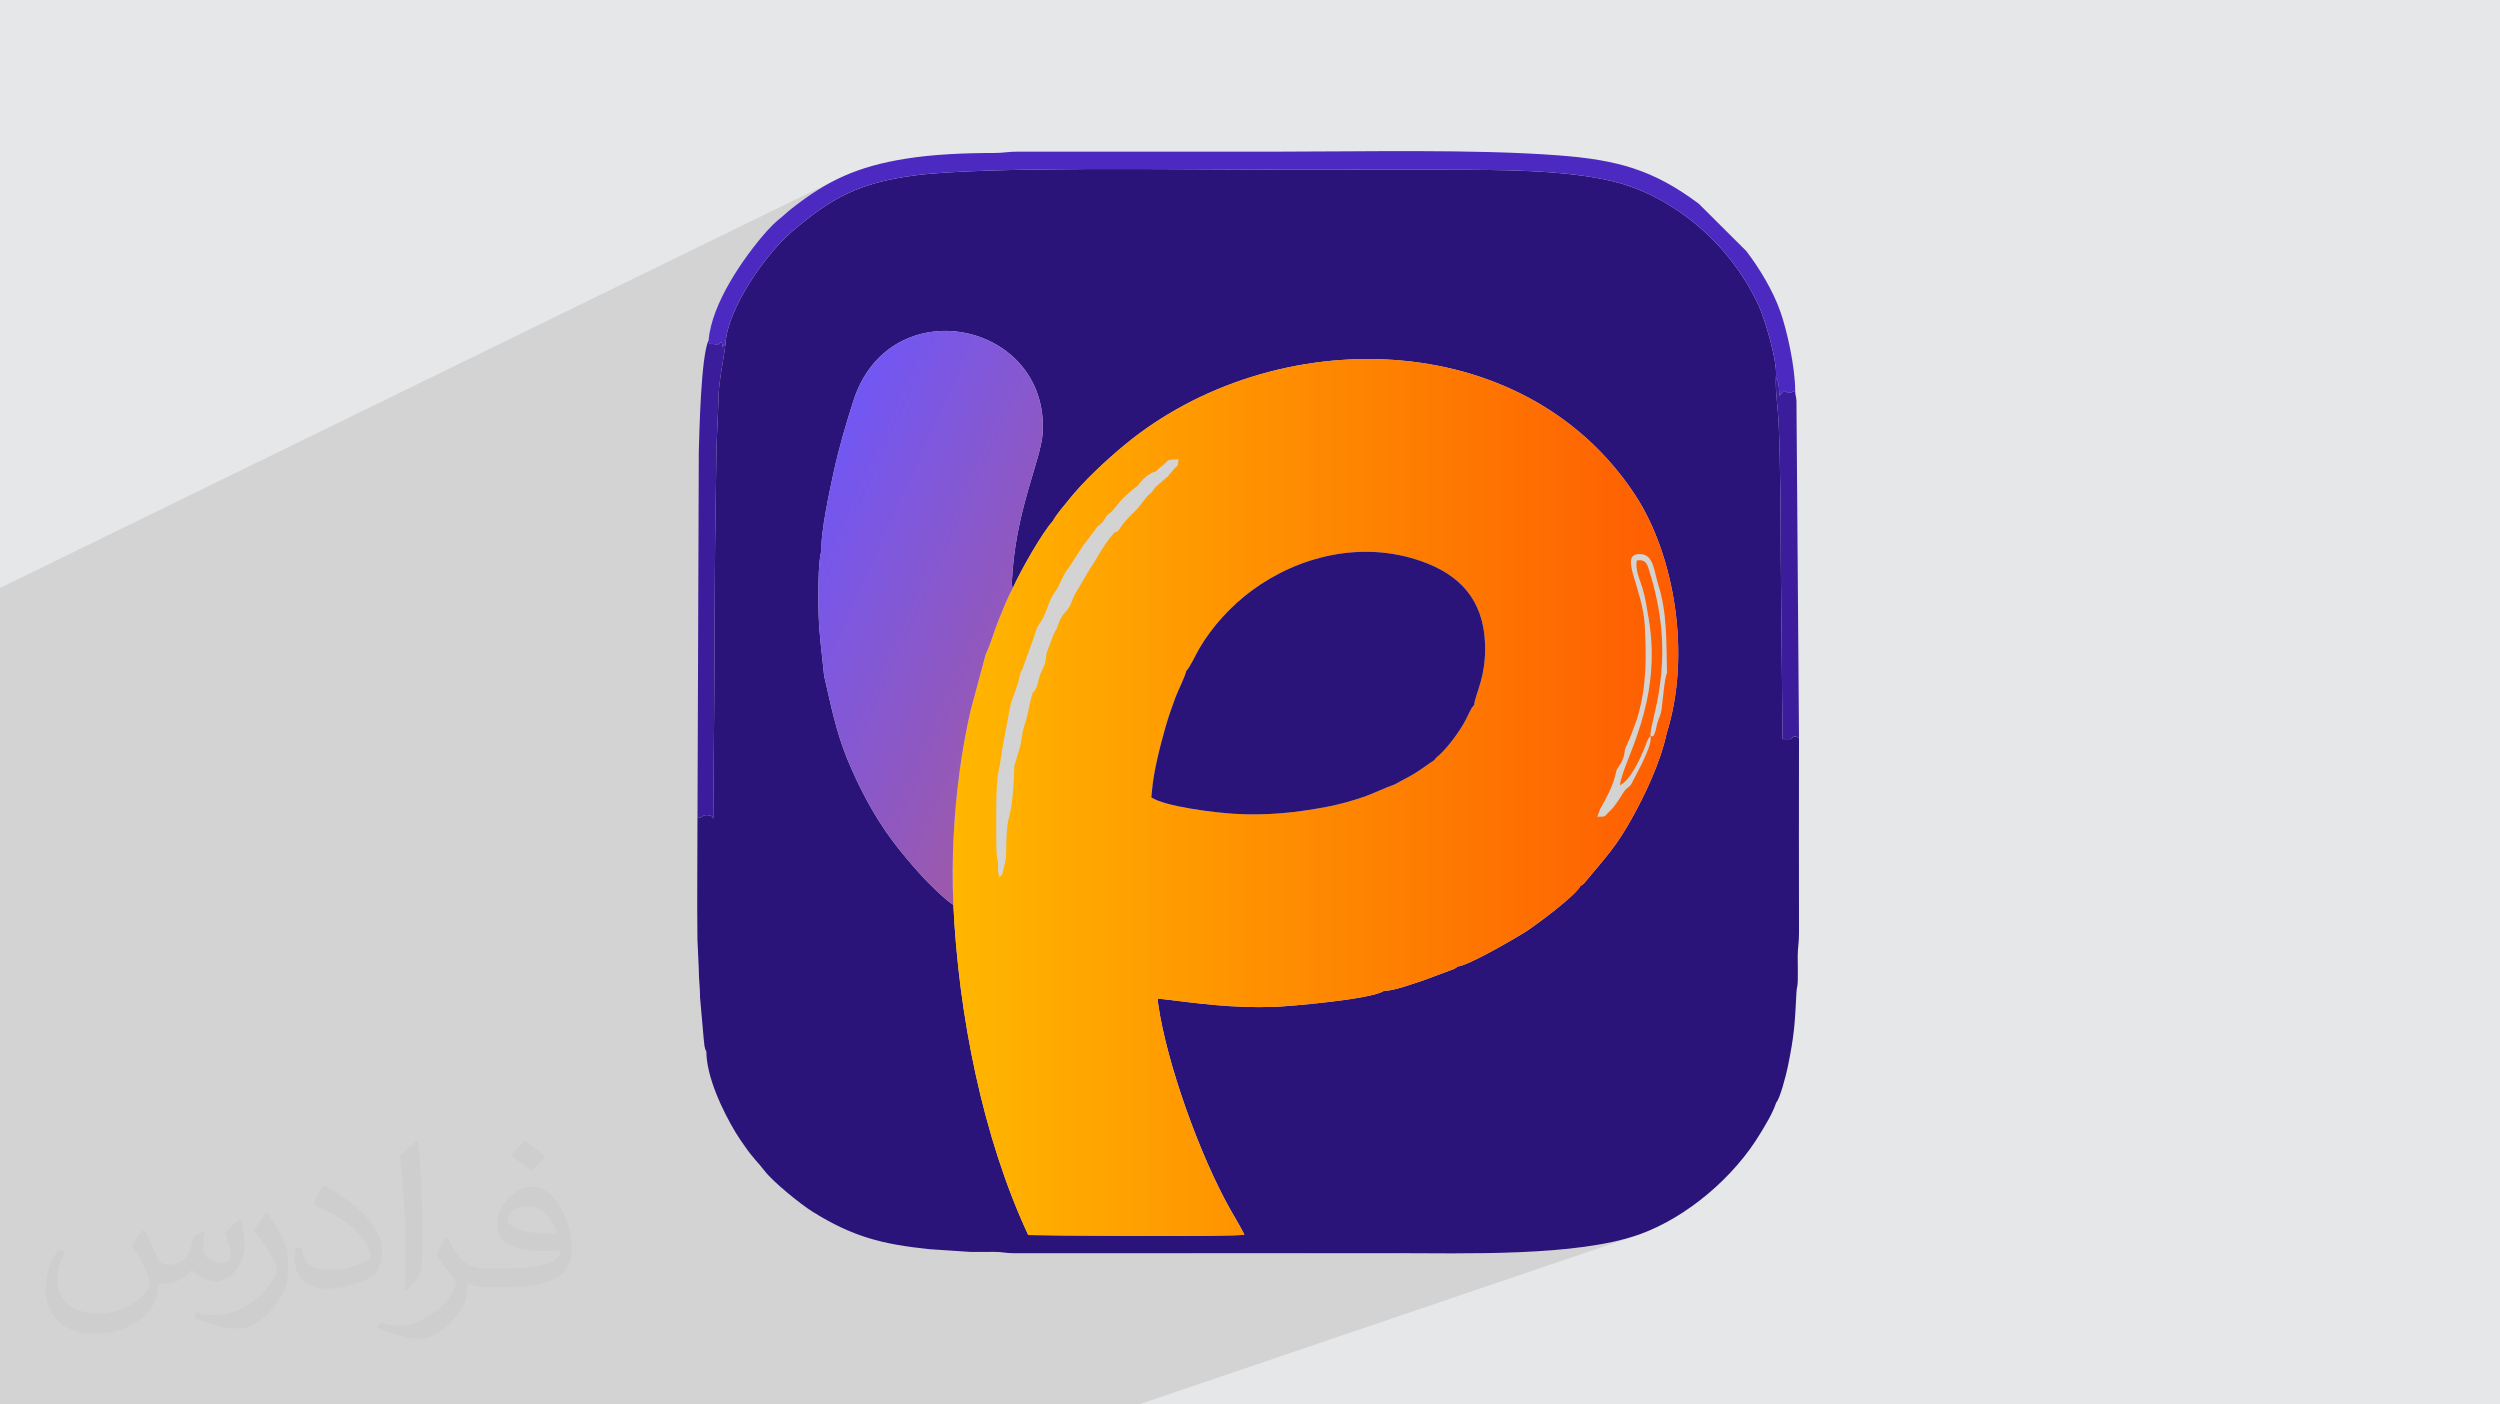 <?xml version="1.0" encoding="UTF-8"?>
<!DOCTYPE svg PUBLIC "-//W3C//DTD SVG 1.0//EN" "http://www.w3.org/TR/2001/REC-SVG-20010904/DTD/svg10.dtd">
<!-- Creator: CorelDRAW -->
<svg xmlns="http://www.w3.org/2000/svg" xml:space="preserve" width="94.192mm" height="52.917mm" version="1.0" style="shape-rendering:geometricPrecision; text-rendering:geometricPrecision; image-rendering:optimizeQuality; fill-rule:evenodd; clip-rule:evenodd"
viewBox="0 0 9419.12 5291.64"
 xmlns:xlink="http://www.w3.org/1999/xlink"
 xmlns:xodm="http://www.corel.com/coreldraw/odm/2003">
 <defs>
  <style type="text/css">
   <![CDATA[
    .fil3 {fill:#2B1479}
    .fil7 {fill:#3B1D9B}
    .fil5 {fill:#4C2AC2}
    .fil2 {fill:#373435;fill-opacity:0.031}
    .fil1 {fill:#2B2A29;fill-opacity:0.102}
    .fil0 {fill:#E6E7E8}
    .fil4 {fill:url(#id0)}
    .fil6 {fill:url(#id1)}
   ]]>
  </style>
  <linearGradient id="id0" gradientUnits="userSpaceOnUse" x1="3589.37" y1="3004.49" x2="6323.12" y2="3004.49">
   <stop offset="0" style="stop-opacity:1; stop-color:#FFB700"/>
   <stop offset="1" style="stop-opacity:1; stop-color:#FE5C02"/>
  </linearGradient>
  <linearGradient id="id1" gradientUnits="userSpaceOnUse" x1="2969.72" y1="2085.76" x2="4042.76" y2="2570.23">
   <stop offset="0" style="stop-opacity:1; stop-color:#7257F3"/>
   <stop offset="1" style="stop-opacity:1; stop-color:#9F59A5"/>
  </linearGradient>
 </defs>
 <g id="Layer_x0020_1">
  <polygon class="fil0" points="-0,0 9419.12,0 9419.12,5291.64 -0,5291.64 "/>
  <polygon class="fil1" points="-0,4310.71 -0,4305.83 -0,4296 -0,4254.93 -0,4249.95 -0,4249.44 -0,4246.02 -0,4244.94 -0,4223.13 -0,4218.78 -0,4217.1 -0,4216.77 -0,4214.63 -0,4213.1 -0,4210.99 -0,4206.55 -0,4206 -0,4198.38 -0,4197.02 -0,4195.54 -0,4191.27 -0,4164.36 -0,4133.27 -0,4084.32 -0,4061.34 -0,4054.63 -0,4040.17 -0,4007.01 -0,4000.14 -0,3982.64 -0,3960.49 -0,3917.54 -0,3908.78 -0,3891.7 -0,3873.47 -0,3854.76 -0,3837.39 -0,3835.08 -0,3834.94 -0,3833.1 -0,3822.64 -0,3783.34 -0,3778.19 -0,3776.49 -0,3774.85 -0,3752.21 -0,3742.77 -0,3741.66 -0,3725.4 -0,3711.09 -0,3706.75 -0,3691.89 -0,3690.32 -0,3684.88 -0,3673.7 -0,3671.26 -0,3659.22 -0,3559.37 -0,3511.48 -0,3459.09 -0,3413.44 -0,3396.52 -0,3385.94 -0,3207.99 -0,3135.08 -0,2998.66 -0,2967.53 -0,2926.28 -0,2871.16 -0,2868.19 -0,2771.78 -0,2601.78 -0,2598.8 -0,2596.21 -0,2586.82 -0,2582.19 -0,2579 -0,2555.96 -0,2330.6 -0,2319.63 -0,2281.1 -0,2275.73 -0,2256.22 -0,2240.06 -0,2215.12 3153.96,675.09 3141.47,681.34 3129.07,687.84 3116.74,694.59 3104.47,701.59 3092.24,708.85 3080.05,716.37 3067.86,724.17 3055.67,732.23 3043.45,740.57 3031.2,749.2 3018.9,758.12 3006.53,767.34 2994.07,776.85 2981.51,786.67 2974.8,792.1 2968.59,797.31 2962.73,802.38 2957.04,807.39 2951.34,812.41 2945.46,817.52 2939.23,822.78 2932.48,828.28 2927.52,832.42 2922.03,837.33 2916.2,842.79 2910.24,848.58 2904.35,854.49 2898.73,860.3 2893.58,865.8 2889.1,870.77 2880.54,880.6 2880.24,880.95 3190.7,730.03 3204.09,723.84 3217.7,717.94 3231.54,712.31 3245.66,706.95 3260.07,701.85 3274.8,697 3289.89,692.41 3305.36,688.05 3321.24,683.92 3337.55,680.02 3354.33,676.34 3371.6,672.87 3389.39,669.6 3407.73,666.53 3426.64,663.64 3446.16,660.94 3472.23,657.83 3501.02,654.98 3532.35,652.39 3566.06,650.04 3601.97,647.93 3639.92,646.05 3679.72,644.37 3721.2,642.9 3764.2,641.61 3808.53,640.51 3854.04,639.57 3900.54,638.8 3947.87,638.16 3995.84,637.66 4044.3,637.29 4093.06,637.02 4141.96,636.86 4190.82,636.79 4239.47,636.8 4287.74,636.88 4335.45,637.01 4382.44,637.19 4428.53,637.41 4473.55,637.65 4517.32,637.9 4559.69,638.15 4600.46,638.4 4639.47,638.62 4676.55,638.81 4711.53,638.96 4744.23,639.06 4774.48,639.09 4795.5,639.09 4816.52,639.09 4837.54,639.09 4858.56,639.09 4879.57,639.09 4900.59,639.09 4921.61,639.1 4942.63,639.1 4963.65,639.11 4984.67,639.12 5005.69,639.13 5026.71,639.14 5047.73,639.15 5068.75,639.17 5089.76,639.18 5110.78,639.2 5131.8,639.22 5152.82,639.24 5173.84,639.26 5194.86,639.28 5215.88,639.3 5236.9,639.32 5257.92,639.35 5278.93,639.37 5299.95,639.4 5320.97,639.42 5341.99,639.45 5363.01,639.48 5384.03,639.51 5405.04,639.54 5426.06,639.58 5447.08,639.61 5465.93,639.64 5485.05,639.67 5504.42,639.7 5524.02,639.76 5543.82,639.84 5563.81,639.96 5583.96,640.12 5604.26,640.33 5624.68,640.61 5645.2,640.95 5665.8,641.38 5686.46,641.89 5707.16,642.49 5727.87,643.21 5748.58,644.03 5769.27,644.98 5789.9,646.05 5810.47,647.27 5830.94,648.64 5851.31,650.16 5871.55,651.84 5891.62,653.7 5911.52,655.75 5931.24,657.98 5950.73,660.42 5969.99,663.06 5988.99,665.92 6007.7,669 6026.12,672.32 6044.21,675.89 6061.96,679.7 6079.35,683.78 6096.03,688.1 6112.52,692.82 6128.82,697.94 6144.91,703.44 6160.79,709.29 6176.47,715.49 6191.92,722.03 6207.16,728.87 6222.17,736.02 6236.94,743.44 6251.49,751.14 6265.78,759.08 6279.84,767.26 6293.64,775.66 6307.18,784.26 6320.47,793.05 6333.48,802.02 6346.23,811.14 6358.7,820.4 6370.89,829.79 6382.79,839.29 6394.4,848.88 6405.71,858.55 6416.73,868.29 6427.44,878.07 6437.83,887.88 6447.91,897.7 6457.67,907.53 6467.1,917.34 6476.21,927.12 6484.97,936.85 6493.4,946.52 6502.37,957.13 6511.32,968.02 6520.23,979.19 6529.09,990.64 6537.88,1002.39 6546.59,1014.43 6555.21,1026.77 6563.72,1039.41 6572.12,1052.37 6580.38,1065.65 6588.5,1079.25 6596.47,1093.17 6604.26,1107.43 6611.87,1122.03 6619.29,1136.98 6626.49,1152.27 6630.8,1162.27 6635.67,1174.7 6640.98,1189.24 6646.6,1205.57 6652.39,1223.36 6658.24,1242.29 6664,1262.04 6669.55,1282.28 6674.76,1302.69 6679.5,1322.94 6683.65,1342.71 6687.06,1361.68 6689.62,1379.53 6691.19,1395.93 6691.64,1410.55 6690.84,1423.08 6695.25,1429.75 6698.42,1437.33 6700.57,1445.65 6701.94,1454.51 6702.73,1463.73 6703.19,1473.15 6703.44,1480.05 6720.62,1472.83 6727.4,1475 6731.84,1477.15 6734.89,1478.98 6737.55,1480.18 6740.78,1480.46 6745.55,1479.51 6752.85,1477.03 6763.65,1472.73 6693.87,1502.01 6694.24,1506.34 6695.27,1517.65 6696.31,1528.93 6697.35,1540.13 6698.34,1551.16 6699.26,1561.97 6700.07,1572.49 6700.74,1582.65 6701.23,1592.38 6701.86,1608.21 6702.46,1624.05 6703.02,1639.91 6703.55,1655.79 6704.04,1671.68 6704.5,1687.59 6704.93,1703.5 6705.33,1719.43 6705.7,1735.37 6706.04,1751.32 6706.36,1767.28 6706.65,1783.25 6706.92,1799.22 6707.17,1815.2 6707.39,1831.18 6707.6,1847.17 6707.79,1863.16 6707.96,1879.15 6708.12,1895.14 6708.26,1911.13 6708.39,1927.12 6708.51,1943.11 6708.62,1959.09 6708.72,1975.07 6708.81,1991.05 6708.9,2007.01 6708.98,2022.97 6709.05,2038.93 6709.13,2054.87 6709.2,2070.8 6709.28,2086.72 6709.35,2102.63 6715.98,2784.82 6733.65,2784.8 6759.29,2774.93 6763.74,2774.64 6769.8,2776.17 6777.96,2780.07 6188.71,3006.56 6185.23,3013.57 6180.46,3023.03 6175.68,3032.35 6170.93,3041.5 6166.19,3050.49 6161.48,3059.31 6156.81,3067.94 6152.18,3076.37 6147.61,3084.61 6136.98,3103.3 6126.71,3120.7 6116.73,3136.95 6106.96,3152.21 6097.35,3166.61 6087.82,3180.3 6078.32,3193.44 6068.76,3206.16 6059.09,3218.62 6049.24,3230.96 6039.15,3243.33 6028.73,3255.87 6017.93,3268.74 6006.69,3282.08 5994.93,3296.03 5982.58,3310.75 5978.47,3315.78 5974.96,3320.2 5971.83,3324.07 5968.89,3327.47 5965.91,3330.46 5962.7,3333.11 5959.04,3335.48 5954.73,3337.66 5949.58,3345.71 5941.62,3355.29 5931.23,3366.16 5918.78,3378.06 5904.65,3390.75 5889.21,3403.99 5872.84,3417.53 5855.9,3431.12 5838.78,3444.51 5821.84,3457.47 5805.48,3469.74 5790.05,3481.08 5775.93,3491.25 5763.51,3499.99 5753.15,3507.06 5745.23,3512.22 5737.16,3517.19 5726.04,3523.89 5712.3,3532.04 5696.37,3541.35 5678.67,3551.55 5659.65,3562.35 5639.71,3573.47 5619.3,3584.64 5598.85,3595.55 5578.77,3605.95 5559.5,3615.53 5541.46,3624.03 5525.09,3631.16 5510.81,3636.63 5487.69,3645.28 5486.37,3646 5483.41,3647.64 5478.23,3650.58 4424.85,4044.6 4425.36,4046.31 4433.35,4072.29 4441.65,4098.39 4450.25,4124.58 4459.12,4150.8 4468.26,4177.01 4477.63,4203.16 4487.23,4229.2 4497.03,4255.09 4507.02,4280.77 4517.18,4306.21 4527.48,4331.35 4537.92,4356.14 4548.47,4380.55 4559.11,4404.51 4569.82,4427.99 4580.6,4450.94 4591.41,4473.31 4602.24,4495.05 4613.07,4516.11 4623.89,4536.46 4634.67,4556.03 4641.45,4567.96 4648.47,4580.08 4655.59,4592.3 4662.7,4604.54 4669.66,4616.72 4676.35,4628.75 4682.65,4640.54 4688.43,4652.02 4492.11,4721.52 5246.73,4721.46 5272.3,4721.5 5298.74,4721.6 5325.99,4721.73 5353.98,4721.89 5382.64,4722.05 5411.92,4722.18 5441.75,4722.28 5472.07,4722.31 5502.8,4722.25 5533.89,4722.09 5565.28,4721.81 5596.89,4721.38 5628.66,4720.79 5660.53,4720.01 5692.43,4719.02 5724.3,4717.81 5756.08,4716.34 5787.7,4714.61 5819.1,4712.58 5850.2,4710.25 5880.95,4707.58 5911.28,4704.57 5941.14,4701.18 5970.45,4697.4 5999.14,4693.2 6027.17,4688.57 6054.45,4683.49 6080.93,4677.93 6106.54,4671.87 6131.22,4665.3 6154.91,4658.19 6177.53,4650.52 4290.06,5291.64 3601.32,5291.64 2881.6,5291.64 2575.72,5291.64 2240.87,5291.64 2155.12,5291.64 2111.96,5291.64 2073.74,5291.64 1897.17,5291.64 1116.84,5291.64 1091.08,5291.64 1090.75,5291.64 1086.95,5291.64 1080.3,5291.64 1056.57,5291.64 1052.66,5291.64 1001.63,5291.64 830.96,5291.64 782.09,5291.64 744.92,5291.64 566.58,5291.64 415.64,5291.64 380.14,5291.64 366.03,5291.64 273.02,5291.64 272.94,5291.64 250.28,5291.64 243.67,5291.64 226.39,5291.64 226.23,5291.64 217.25,5291.64 202.72,5291.64 138.52,5291.64 118.02,5291.64 95.01,5291.64 67.7,5291.64 -0,5291.64 -0,5273.89 -0,5233.97 -0,5213.8 -0,5213.01 -0,5205.47 -0,5204.6 -0,5202.32 -0,5202.04 -0,5201.7 -0,5194.28 -0,5170.86 -0,5128.45 -0,5036.5 -0,5035.47 -0,5035.04 -0,5025.24 -0,5024.42 -0,5015.8 -0,5007.81 -0,5002.55 -0,4997.24 -0,4970.76 -0,4921.36 -0,4882.82 -0,4852.51 -0,4820.43 -0,4820.37 -0,4808.37 -0,4794.47 -0,4750.24 -0,4737.15 -0,4717.69 -0,4705.01 -0,4698.61 -0,4693.55 -0,4633.77 -0,4632.2 -0,4618.92 -0,4614.99 -0,4614.13 -0,4547.85 -0,4468.75 -0,4427.25 -0,4409.8 -0,4405.96 -0,4387.34 -0,4353.48 -0,4331.16 "/>
  <path class="fil2" d="M542.26 4634.68c17.98,27.25 29.64,53.44 41.02,82.55 8.46,16.94 12.95,48.16 52.65,48.16 11.63,0 28.32,-3.43 43.13,-11.63 16.66,-8.74 29.36,-21.97 35.99,-42.06l15.87 -53.44 38.63 -19.05 2.64 2.64c-5.28,20.12 -6.6,39.42 -6.6,54.51 0,44.7 38.63,61.65 69.32,61.65 17.98,0 34.14,-8.74 34.14,-25.15 0,-21.16 -8.99,-57.15 -20.65,-89.43 17.98,-17.98 35.99,-35.99 56.62,-50.55l3.17 1.6c8.99,38.1 14.02,75.67 14.02,100.81 0,24.61 -10.85,51.87 -19.84,69.6 -18.52,34.92 -51.33,62.71 -91.01,62.71 -30.15,0 -63.75,-15.09 -86.79,-43.13l-1.32 0c-21.69,27 -55.3,51.33 -109.02,51.33l-16.66 0c-2.64,35.46 -10.31,60.58 -21.97,83.08 -32,62.43 -127,106.63 -216.43,106.63 -124.36,0 -186.79,-71.7 -186.79,-167.21 0,-59 19.3,-113.77 48.95,-152.65l24.33 10.06c-18.52,35.46 -30.96,68.78 -30.96,101.6 0,89.43 72.77,132.03 156.64,132.03 77.8,0 174.09,-49.48 191.57,-106.88 -6.6,-62.71 -30.15,-92.07 -66.14,-149.22 10.85,-19.05 24.87,-38.1 42.34,-58.47l3.17 0 0 0 0 0 -0.02 -0.09zm1434.29 -336.55c26.19,16.41 51.87,35.71 76.99,57.94 -14.02,19.84 -31.5,37.85 -53.19,53.72 -25.15,-20.37 -50.27,-37.85 -75.95,-56.36 17.45,-19.58 34.67,-38.35 52.12,-55.3l0 0 0 0 0 0 0 0 0 0 0.03 0zm13.49 244.48c-42.34,0 -76.99,27.79 -76.99,48.41 0,44.2 84.66,57.94 186,57.4 -12.7,-51.87 -57.15,-105.84 -109.02,-105.84l0.01 0.03zm-95 236.55c55.04,0 103.2,-1.6 139.95,-10.85 41.02,-10.31 75.67,-30.96 75.67,-45.24 0,-3.71 0,-8.2 -1.32,-11.91 -23.01,2.11 -49.48,2.11 -72.49,2.11 -74.6,0 -131.75,-16.94 -154.25,-58.75 -5.56,-11.63 -9.52,-24.61 -9.52,-39.42 0,-40.49 17.45,-79.91 48.16,-107.16 25.65,-22.48 53.97,-36.5 82.8,-36.5 52.12,0 93.65,41.81 122.76,107.7 15.87,35.99 26.72,77.52 26.72,129.92 0,34.92 -9.52,64.29 -31.22,85.98 -40.49,39.17 -115.09,53.97 -229.39,53.97l-51.87 0 0 0 -13.49 0c-28.32,0 -48.69,-5.03 -64.82,-17.45l-2.64 0c0.79,6.6 1.32,12.95 1.32,19.05 0,25.65 -8.46,58.47 -25.65,84.66 -50.8,75.41 -105.84,108.2 -153.47,108.2 -48.16,0 -107.16,-18.52 -160.35,-42.6l9.52 -18.52c17.2,7.14 41.02,11.91 73.81,11.91 85.98,0 198.96,-82.55 212.98,-163.25 -3.17,-6.6 -8.99,-15.34 -17.2,-24.61 -25.15,-29.9 -41.02,-54.76 -55.83,-80.95 12.7,-25.15 24.33,-45.24 35.18,-63.5l4.5 -0.53c36.78,74.88 70.1,117.73 144.45,117.73l11.63 0 0 0 53.97 0 0 0 0 0 0 0 0 0 0 0 0.09 0.01zm-372.54 79.12c6.35,-34.39 6.88,-73.02 6.88,-109.02l0 -53.44c0,-99.75 -12.7,-244.73 -23.01,-339.19 17.98,-19.3 43.13,-42.06 62.97,-57.4l5.82 1.6c13.49,118.8 16.66,256.39 16.66,383.64 0,33.35 -1.32,65.89 -4.5,89.69 -1.85,30.15 -19.3,52.91 -56.62,87.83l-8.2 -3.71zm-383.38 -157.43c1.85,46.84 24.87,83.62 105.31,83.62 50.01,0 92.33,-12.95 139.17,-35.18 8.46,-3.71 12.95,-8.74 12.95,-12.95 0,-29.36 -22.48,-68.25 -60.32,-103.71 -36.78,-33.35 -85.47,-62.71 -130.96,-82.3 -15.62,-6.6 -20.65,-13.49 -20.65,-20.12 0,-13.49 17.98,-41.81 32.82,-62.18l5.03 -0.53c52.12,27.25 110.34,67.74 153.47,112.7 39.17,41.53 63.5,83.62 63.5,129.39 0,33.86 -10.31,65.61 -27,95.25 -57.15,28.83 -118.01,50.8 -178.33,50.8 -73.28,0 -123.29,-34.39 -123.29,-115.09 0,-8.74 0,-22.22 3.17,-39.7l25.15 0 0 0 0 0 0 0 0 0 0 0 -0.02 0zm-132.57 -133.1l45.52 73.56c16.66,27.25 32.28,56.9 32.28,103.71l0 59.79c0,48.41 -30.96,100.28 -80.95,151.61 -39.17,34.67 -73.81,49.48 -105.84,49.48 -47.62,0 -102.13,-14.81 -165.1,-41.81l7.14 -18.52c19.84,5.28 42.85,9.78 71.17,9.78 90.5,-0.53 183.08,-66.67 225.42,-147.37 5.03,-9.27 6.88,-17.98 6.88,-24.08 0,-9.27 -5.03,-19.58 -8.99,-28.83 -23.01,-43.38 -48.69,-83.08 -76.99,-119.86 14.81,-23.29 29.64,-45.77 45.77,-68l3.71 0.53 0 0 0 0 0 0 0 0 0 0 -0.02 0.01z"/>
  <g id="_2057648830704">
   <path class="fil3" d="M2733.36 1295.69c-7.25,61.94 -25.06,138.75 -26.4,203.71 -1.46,70.5 -7.02,146.57 -7.85,216.76 -1.8,152.87 -5.25,304.62 -5.76,458.02 -1,303.11 -3.08,608.54 -6.03,908.93 -9.01,-1.56 1.41,0.96 -1.83,-3.74 -0.34,-0.48 -1.57,-2.59 -2.1,-3.08l-4.92 -2.75c-36.48,-10.16 -29.76,13.19 -50.58,4.8 0,153.03 -2.07,307.46 -0.19,460.31l4.96 109.52c-0.01,42.61 5.18,72.89 4.82,109.67l13.97 157.77c2.08,15.2 2.27,36.85 9.84,45.05 0,95.32 60.09,222.78 110.61,306.74 12.77,21.22 20.63,31.5 34.41,51.46 32.1,46.5 49.27,59.64 74.41,92.55 32.37,42.39 136.16,125.96 180.33,153.58 150.27,93.98 262.27,123.07 440.52,141.45l156.5 10.45c28.5,0.35 57.61,-0.18 86.17,-0.3 32.52,-0.13 43.57,5.13 76.1,4.99l1426.39 -0.11c267.86,0 695.4,13.9 930.81,-70.94 178.59,-64.36 356.35,-216.01 454.62,-380.16 22.22,-37.11 45.92,-74.36 59.95,-116.53 13.79,-12.31 37.6,-105.56 43.33,-133.19 25.44,-122.67 26.8,-164.76 32.97,-281.86 1.1,-20.95 4.26,-19.93 4.95,-42.76 0.88,-29.5 -0.15,-61.17 -0.27,-90.9 -0.14,-34.44 5.03,-52.7 4.89,-90.51 -0.9,-244.78 -0.01,-489.75 -0.01,-734.55 -24.97,-14.03 -22.53,2.96 -33.39,4.71l-28.59 0.04 -6.63 -682.19c-0.81,-169.62 -1.15,-341.53 -8.12,-510.25 -2.1,-50.64 -13.07,-122.37 -10.39,-169.3 7.8,-60.65 -43.12,-224.55 -64.35,-270.82 -37.84,-82.51 -85.18,-149.86 -133.09,-205.75 -88.04,-102.74 -235.1,-218.92 -414.05,-262.74 -183.42,-44.9 -432.74,-43.85 -632.28,-44.17 -224.19,-0.36 -448.4,-0.56 -672.6,-0.52 -309.01,0.05 -1065.33,-12.84 -1328.32,21.85 -211.52,27.89 -315.17,85.49 -463.61,212.58 -97.5,83.47 -242.45,289.89 -249.19,422.18zm371.63 1250.53c-7.7,-79.94 -18.53,-151.45 -20.8,-233.71 -1.36,-49.43 -3.27,-200.71 11.19,-238.65 -4.93,-63.64 31.63,-230.43 46.19,-297.63 19.64,-90.61 46.07,-178.96 73.3,-264.79 134.98,-425.61 736.99,-302.66 713.69,118.95 -5.66,102.32 -105.92,298.81 -116.39,567.83l2.73 19.87c30.02,-67.85 112.65,-212.34 151.17,-254 16.08,-28.65 41.06,-56.15 60.17,-80.24 55.37,-69.78 139.48,-148.2 209.1,-205.92 560.6,-464.74 1503.65,-456.36 1925.73,187.71 146.53,223.61 212.48,598.59 118.07,898.41 -23.93,111.21 -83.08,233.81 -131.52,320.55 -57.74,103.4 -97.51,145.35 -165.03,226.14 -11.94,14.29 -15.29,21.32 -27.85,26.91 -19.3,38.43 -174.44,152.6 -209.51,174.56 -34.17,21.4 -216.64,128.64 -254.98,129.28 -7.42,7.39 5.3,-0.86 -12.02,9.09l-118.29 44.11c-33.8,10.7 -113.31,40.18 -145.69,38.37 -46.05,32.77 -370.55,59.15 -411.15,60.43 -167.05,5.3 -284.97,-12.99 -441.62,-31.49l2.03 20.64c32.53,224.98 156.41,568.88 271.16,773.39 17.66,31.48 39.16,65.89 53.76,95.99 -37.24,7.64 -779.43,2.96 -814.35,1.11 -171.81,-368.23 -262.82,-831.93 -282.15,-1243.97 -29.96,-17.33 -100.35,-87.68 -124.03,-114.43 -37.31,-42.15 -71.39,-80.88 -108.03,-130.53 -66.45,-90.05 -120.03,-189.43 -169.14,-307.95 -42.26,-106.07 -58.62,-193.11 -85.75,-310.02z"/>
   <path class="fil4" d="M3764.02 3303.9c-1.5,-17.24 -4.11,-12.83 -4.24,-31.86 -0.1,-16.12 2.35,-6.32 -0.53,-25.07 -3.84,-24.85 -5.37,-35.46 -5.47,-66.26 -0.14,-47.73 -0.54,-95.39 -0.21,-143.12 1,-147.34 14.09,-134.02 18.76,-195.42l33.81 -181.41c10.58,-40.4 27.11,-71.65 34.44,-108.4 1.76,-8.84 4.21,-19.03 9.37,-27.97 0.31,-0.54 1.14,-1.65 1.46,-2.14l43.61 -120.27c6.2,-17.68 10.05,-37.56 20.9,-51.44 27.31,-34.93 31.69,-84.53 59.68,-121.46 17.57,-23.19 26.16,-57.25 45.23,-82.34 25.36,-33.37 46.67,-76.28 73.54,-108.7l38.97 -51.6c0.69,-0.78 1.62,-1.82 2.34,-2.58l17.64 -15.87c11.02,-12.18 10.03,-19.57 22.24,-30.48l8.32 -6.35c0.75,-0.61 1.9,-1.42 2.63,-2.04l15.3 -16.97c24.24,-31.83 32.06,-37.69 60.79,-63.86l21.91 -16.67c4.51,-3.97 9.09,-11.22 15.01,-17.74 6.35,-6.99 12.37,-12.77 19.1,-19.08l21.7 -13.91c21.4,-8.62 6.51,2.06 23.03,-12.89 3.2,-2.9 5.82,-5.72 10.71,-9.18 32.25,-22.84 12.23,-27.58 66.48,-28.25 -4.02,34.86 -2.44,18.89 -18.69,38.23 -7.93,9.46 -13.13,15.81 -21.43,25.79l-44.02 37.89c-0.68,0.69 -1.76,1.64 -2.41,2.33l-11.99 16.04c-17.21,20.41 -9.48,3.18 -38.34,42.62 -0.6,0.82 -1.44,1.93 -2.04,2.76 -0.6,0.83 -1.38,1.99 -1.99,2.82 -22.23,30.62 -53.37,51.2 -74.28,83.07 -24.92,37.99 -12.98,10.67 -28.1,26.39 -0.67,0.69 -2.86,3.32 -3.66,4.22 -30.91,34.74 -52.26,75.3 -76.23,114.19 -5.44,8.82 -6.23,8.75 -9.88,14.22l-58.11 98.87c-5.91,12.71 -9.29,21.11 -14.38,33.78 -10.86,27.11 -22.48,28.63 -36.92,53.37 -5.49,9.39 -7.95,15.9 -12.33,29.21 -6.19,18.8 -8.37,17.36 -15.66,32.67l-24.87 65.91c-5,13.42 -2.91,23.35 -6.22,37.75 -4.52,19.72 -18.67,38.73 -25.01,65.61 -5.56,23.58 -7.08,34.15 -19.89,49.38 -5.29,6.29 -2.52,-13.6 -4.43,8.06 -3.71,4.28 -19.13,82.18 -23.29,95.71 -16.84,54.73 -10.31,28.7 -20.54,92.83l-23.99 80.65c-1.79,52.47 -5.15,141.22 -19.69,191.98 -11.08,38.65 -10.32,89.39 -11.37,137.36 -0.47,21.97 -2.93,34.28 -8.27,53.06 -4.36,15.34 -2.65,31.64 -18.49,36.56zm2454.87 -529.56c-9.56,5.47 0.7,-4.47 -7.32,6.99 -1.5,2.14 -5.3,10.25 -6.19,12.44 -4.44,10.91 -7.01,19.01 -10.94,28.53 -15.18,36.78 -52.54,118.95 -90.9,136.01 7.02,-85.05 163.28,-310.03 107.69,-630.28 -6.59,-37.96 -11.62,-74.6 -22.47,-110.81 -10.03,-33.51 -28.37,-67.73 -21.88,-105.72 38.4,-5.44 40.52,18.56 50.6,51.27 105.37,342.07 -6.84,559.72 1.41,611.57 4.22,27.35 -20.01,73.8 -30.52,98.34l-42.26 81.81c-11.75,15.8 -16.92,11.32 -29.78,31.59 -16.33,25.73 -32.84,53.61 -52.89,71.65 -20.03,18.03 -8.98,19.57 -45.47,19.64l11.29 -29.78c21.89,-38.44 45.2,-81.7 56.57,-125.68 6.5,-25.16 1.07,-14.98 14.97,-37.05 0.55,-0.87 1.33,-2.03 1.87,-2.9 0.75,-1.21 2.88,-4.73 3.59,-5.98 5.32,-9.31 0.83,0.68 6.52,-12.71 5.15,-12.12 7.7,-21.83 9,-35.84 1.43,-13.12 16.49,-36.44 25.66,-63.63 7.8,-23.11 16.96,-43.53 23.72,-67 32.46,-112.75 31.96,-219.23 26.01,-336.78 -7.59,-150.1 -103.71,-276.24 -15.64,-272.37 49.35,2.17 50.39,65.76 66.2,115.33 32.92,103.26 30.3,206.56 32.97,333.04 -9.03,16.09 -16,103.38 -20.01,133.31 -3.78,28.28 -10.99,35 -17.33,57.9 -2.15,7.76 -4.44,23.61 -7.4,31.1 -8.71,22.04 -5.91,13.68 -17.07,16.01zm-1004.65 958.73c32.38,1.81 111.89,-27.67 145.69,-38.37l118.29 -44.11c17.32,-9.95 4.6,-1.7 12.02,-9.09 38.34,-0.64 220.81,-107.88 254.98,-129.28 35.07,-21.96 190.21,-136.13 209.51,-174.56 12.56,-5.59 15.91,-12.62 27.85,-26.91 67.52,-80.79 107.29,-122.74 165.03,-226.14 48.44,-86.74 107.59,-209.34 131.52,-320.55 94.41,-299.82 28.46,-674.8 -118.07,-898.41 -422.08,-644.07 -1365.13,-652.45 -1925.73,-187.71 -69.62,57.72 -153.73,136.14 -209.1,205.92 -19.11,24.09 -44.09,51.59 -60.17,80.24 -38.52,41.66 -121.15,186.15 -151.17,254 -18.47,31.92 -38.69,83.97 -53.66,121.03 -15.03,37.19 -31.42,94.35 -47.47,126.06l-57.21 213.18c-16.6,72.98 -30.36,149.52 -40.78,226.02 -21.98,161.44 -31.36,337.62 -23.84,504.77 19.33,412.05 110.34,875.75 282.15,1243.97 34.92,1.85 777.11,6.53 814.35,-1.11 -14.6,-30.1 -36.1,-64.51 -53.76,-95.99 -114.75,-204.51 -238.63,-548.41 -271.16,-773.39l-2.03 -20.64c156.65,18.5 274.57,36.79 441.62,31.49 40.6,-1.28 365.1,-27.66 411.15,-60.43zm42.1 -778.24c-40.69,13.99 -80.09,34.87 -124.14,49.52 -39.67,13.19 -87.25,27.02 -130.3,34.99 -119.19,22.61 -226.84,34.14 -351.5,26.83 -74.48,-4.37 -263.18,-27.75 -312.7,-62.04l2.46 -24.15c6.09,-75.21 31.28,-170.45 50.85,-239.93 10.89,-38.7 24.1,-75.64 36.95,-110.82 9.49,-25.97 38.2,-82.07 41.07,-100.71 15.35,-15.84 36.48,-63.03 49.65,-85.44 48.94,-83.28 119.95,-160.69 197.2,-217.76 175.31,-129.49 414.12,-189.92 638.85,-111.14 146.74,51.43 233.32,146.26 240.37,307.91 5.6,128.56 -38.28,194.97 -40.88,234.38 -12.34,10.75 -21.97,37.57 -33.44,58.92 -21.66,40.37 -63.09,97.11 -96.4,127.89 -4.91,4.55 -7.98,6.63 -12.46,11.2 -6.28,6.39 -4.91,4.9 -7.31,9.09 -25.57,16.25 -45.52,32.41 -72.69,49.33 -25.38,15.81 -50.17,26.7 -75.58,41.93z"/>
   <path class="fil3" d="M4469.04 2528.52c-2.87,18.64 -31.58,74.74 -41.07,100.71 -12.85,35.18 -26.06,72.12 -36.95,110.82 -19.57,69.48 -44.76,164.72 -50.85,239.93l-2.46 24.15c49.52,34.29 238.22,57.67 312.7,62.04 124.66,7.31 232.31,-4.22 351.5,-26.83 43.05,-7.97 90.63,-21.8 130.3,-34.99 44.05,-14.65 83.45,-35.53 124.14,-49.52 25.41,-15.23 50.2,-26.12 75.58,-41.93 27.17,-16.92 47.12,-33.08 72.69,-49.33 2.4,-4.19 1.03,-2.7 7.31,-9.09 4.48,-4.57 7.55,-6.65 12.46,-11.2 33.31,-30.78 74.74,-87.52 96.4,-127.89 11.47,-21.35 21.1,-48.17 33.44,-58.92 2.6,-39.41 46.48,-105.82 40.88,-234.38 -7.05,-161.65 -93.63,-256.48 -240.37,-307.91 -224.73,-78.78 -463.54,-18.35 -638.85,111.14 -77.25,57.07 -148.26,134.48 -197.2,217.76 -13.17,22.41 -34.3,69.6 -49.65,85.44z"/>
   <path class="fil5" d="M2669.82 1282.15c6.03,23.85 -0.55,9.99 21.99,14.58 10.89,2.21 7.74,9.32 25.67,-8.76 3.83,7.21 3.86,7.42 4.77,19.07 0.89,-1.31 4.52,-5.06 5.17,-5.71l5.94 -5.64c6.74,-132.29 151.69,-338.71 249.19,-422.18 148.44,-127.09 252.09,-184.69 463.61,-212.58 263,-34.69 1019.32,-21.8 1328.32,-21.85 224.2,-0.04 448.41,0.16 672.6,0.52 199.54,0.32 448.86,-0.73 632.28,44.17 178.95,43.82 326.01,160 414.05,262.74 47.91,55.89 95.25,123.24 133.09,205.75 21.23,46.27 72.15,210.17 64.35,270.82 13.6,16.42 11.61,44.47 13.13,68.74l16.65 -18.99c22.09,5.56 8.71,14.08 43.03,-0.1 0,-90.1 -30.86,-227.35 -55.39,-297.38 -29,-82.74 -79.98,-165.17 -128.55,-229.21l-179.25 -178.52c-171.02,-127.96 -306.14,-165.32 -528.53,-182.24 -315.06,-23.96 -736.55,-13.99 -1059.3,-13.99l-977.91 -0.02c-36.24,-0.13 -54.01,4.91 -85.68,4.95 -118.31,0.16 -231.56,4.95 -336.18,21.59 -182.31,29.01 -296.8,82.36 -431.37,188.75 -18.74,14.82 -30.18,26.57 -49.03,41.61 -12.33,9.83 -32.51,30.14 -43.38,42.49 -90.45,102.71 -208.07,274.31 -219.28,411.39z"/>
   <path class="fil6" d="M3812.16 2198.23c10.47,-269.02 110.73,-465.51 116.39,-567.83 23.3,-421.61 -578.71,-544.56 -713.69,-118.95 -27.23,85.83 -53.66,174.18 -73.3,264.79 -14.56,67.2 -51.12,233.99 -46.19,297.63 -14.46,37.94 -12.55,189.22 -11.19,238.65 2.27,82.26 13.1,153.77 20.8,233.71 27.13,116.91 43.49,203.95 85.75,310.02 49.11,118.52 102.69,217.9 169.14,307.95 36.64,49.65 70.72,88.38 108.03,130.53 23.68,26.75 94.07,97.1 124.03,114.43 -7.52,-167.15 1.86,-343.33 23.84,-504.77 10.42,-76.5 24.18,-153.04 40.78,-226.02l57.21 -213.18c16.05,-31.71 32.44,-88.87 47.47,-126.06 14.97,-37.06 35.19,-89.11 53.66,-121.03l-2.73 -19.87z"/>
   <path class="fil7" d="M2627.89 3078.34c20.82,8.39 14.1,-14.96 50.58,-4.8l4.92 2.75c0.53,0.49 1.76,2.6 2.1,3.08 3.24,4.7 -7.18,2.18 1.83,3.74 2.95,-300.39 5.03,-605.82 6.03,-908.93 0.51,-153.4 3.96,-305.15 5.76,-458.02 0.83,-70.19 6.39,-146.26 7.85,-216.76 1.34,-64.96 19.15,-141.77 26.4,-203.71l-5.94 5.64c-0.65,0.65 -4.28,4.4 -5.17,5.71 -0.91,-11.65 -0.94,-11.86 -4.77,-19.07 -17.93,18.08 -14.78,10.97 -25.67,8.76 -22.54,-4.59 -15.96,9.27 -21.99,-14.58 -29.09,58.08 -34.97,351.97 -37,419.93l-4.93 1376.25z"/>
   <path class="fil7" d="M6777.96 2780.07l-9.52 -1268.96c-1.09,-21.33 -4.33,-17.44 -4.79,-38.37 -34.32,14.18 -20.94,5.66 -43.03,0.1l-16.65 18.99c-1.52,-24.27 0.47,-52.32 -13.13,-68.74 -2.68,46.93 8.29,118.66 10.39,169.3 6.97,168.72 7.31,340.63 8.12,510.25l6.63 682.19 28.59 -0.04c10.86,-1.75 8.42,-18.74 33.39,-4.71z"/>
  </g>
 </g>
</svg>
